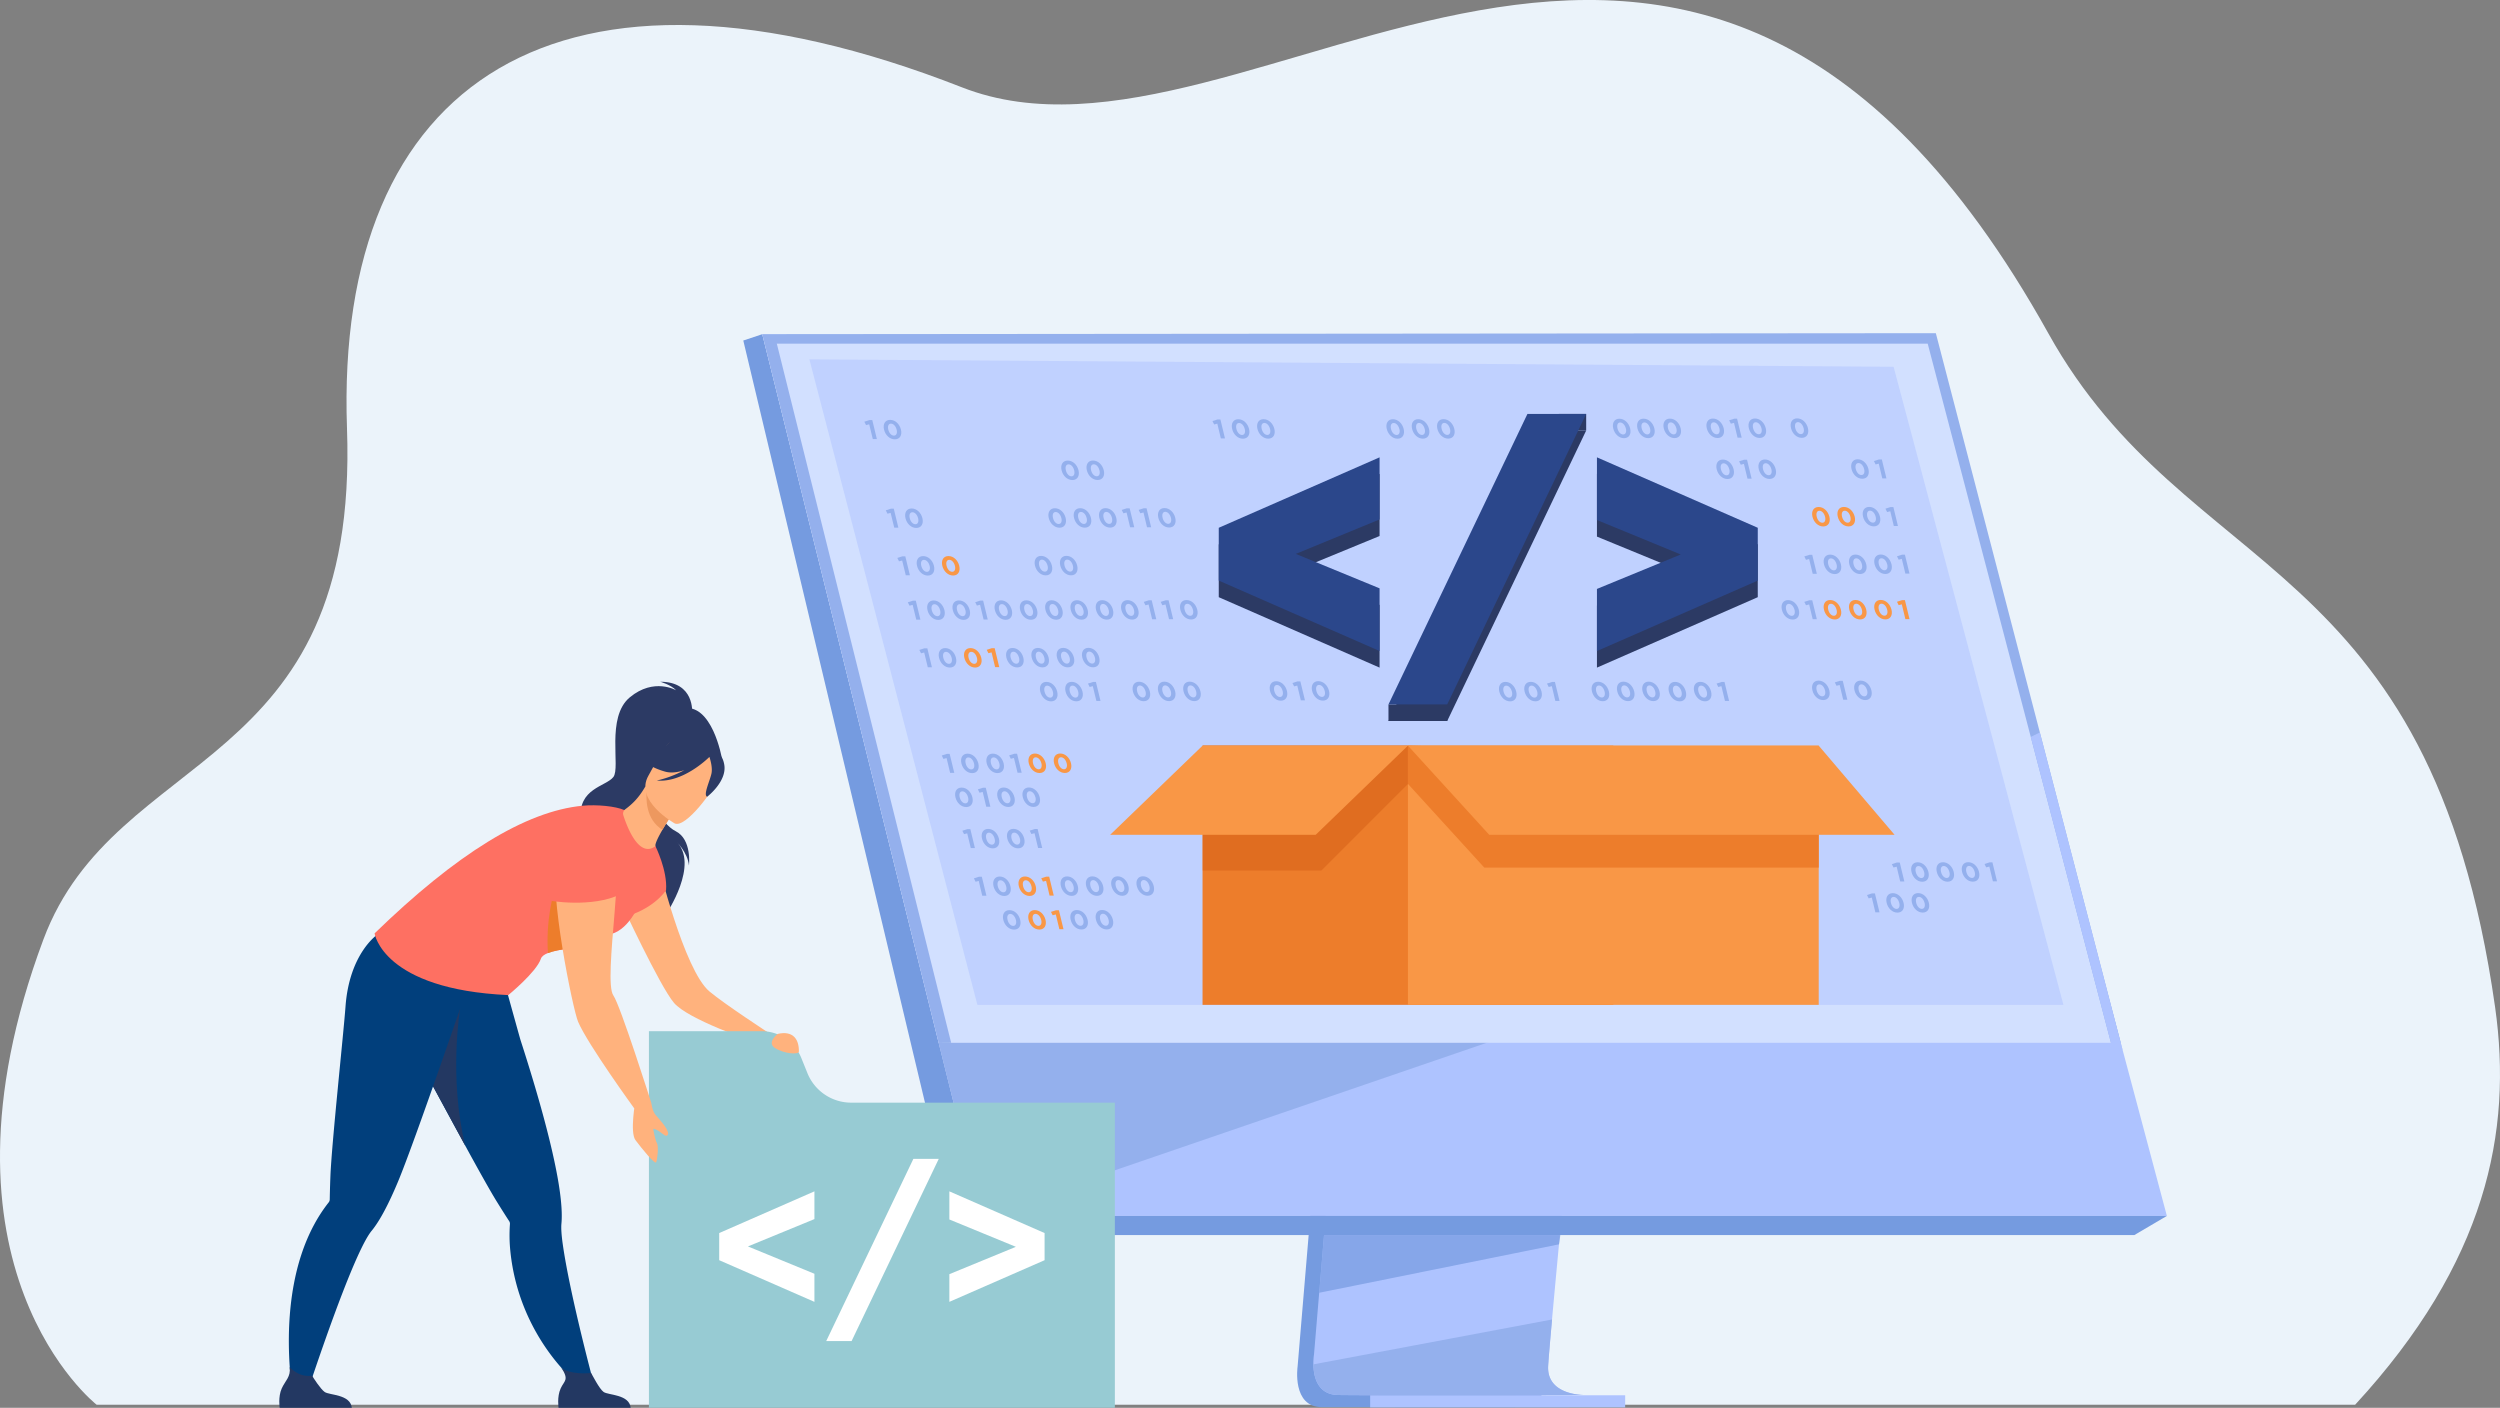 <svg id="_лой_1" data-name="‘лой_1" xmlns="http://www.w3.org/2000/svg" viewBox="0 0 2383.46 1342.16"><rect x="0" y="0" width="2383.46" height="1342.16" fill="#808080" stroke="none"/><defs><style>.cls-1{fill:#ebf3fa;}.cls-2,.cls-4{fill:#759be0;}.cls-3,.cls-7{fill:#aec3ff;}.cls-4{opacity:0.7;}.cls-5{fill:#94b0ed;}.cls-6{fill:#d2e0ff;}.cls-7{opacity:0.5;}.cls-8{fill:#ed7d2b;}.cls-9{fill:#f99746;}.cls-10{fill:#e06d20;}.cls-11{fill:#2c3a64;}.cls-12{fill:#ffb27d;}.cls-13{fill:#97cbd3;}.cls-14{fill:#fff;}.cls-15{fill:#013f7c;}.cls-16{fill:#233862;}.cls-17{fill:#fe7062;}.cls-18{fill:#ed985f;}.cls-19{fill:#2b478b;}</style></defs><path class="cls-1" d="M499,1800.06s-167.53-130.83-50.72-443.57c68.87-184.37,301.18-156.06,289.43-487.21S940.09,393.79,1324,544.09c277,108.46,692.4-382.31,1035.8,234.64C2492.19,1016.68,2724,985.85,2785.67,1421c16.87,118.94-8.43,243.47-133.41,379.06Z" transform="translate(-406.89 -460.83)"/><path class="cls-2" d="M1697.63,1126.28,1644,1763.67s-5.61,38.64,23.13,38.71c47.25.11,235.2,0,235.2,0s-35.57-8-35.14-26.14c.51-21.33,62.66-656,62.66-656Z" transform="translate(-406.89 -460.83)"/><path class="cls-3" d="M1917.6,1790.81c-9.3,0-188.81.59-234.83,0-20-.25-23.57-17.83-23.73-29.21a56.66,56.66,0,0,1,.6-9.48l1.4-16.57,3.55-42.23,3.14-37.3,4-47.94,3.4-40.46,38.09-452.91,232.24-6s-26.18,265.61-44.69,458.94c-2.07,21.54-4,42.2-5.85,61.48q-.89,9.23-1.71,18c-1.72,18.29-3.29,35.09-4.65,49.92-.72,7.82-1.39,15.08-2,21.74-2.36,26.07-3.74,42.72-3.76,45.89a27.16,27.16,0,0,0,.45,5.16C1887.1,1790.15,1914.11,1790.81,1917.6,1790.81Z" transform="translate(-406.89 -460.83)"/><polygon class="cls-3" points="726.74 318.61 857.32 843.1 875.2 914.94 936.01 1159.23 2065.87 1159.23 1841.71 318.61 726.74 318.61"/><polygon class="cls-2" points="726.74 318.61 708.64 324.64 911.95 1177.48 936.01 1159.23 726.74 318.61"/><polygon class="cls-2" points="911.95 1177.48 2034.86 1177.48 2065.87 1159.23 936.01 1159.23 911.95 1177.48"/><rect class="cls-3" x="1713.17" y="1791.07" width="243.13" height="11.55" transform="translate(3262.58 3132.86) rotate(180)"/><polygon class="cls-4" points="1487.61 1177.47 1486.35 1186.31 1257.7 1232.5 1260.84 1195.19 1262.34 1177.47 1487.61 1177.47"/><path class="cls-5" d="M1917.6,1790.81c-9.3,0-188.81.59-234.83,0-20-.25-23.57-17.83-23.73-29.21l227.56-42.81c-2.36,26.07-3.74,42.72-3.76,45.89a27.16,27.16,0,0,0,.45,5.16C1887.1,1790.15,1914.11,1790.81,1917.6,1790.81Z" transform="translate(-406.89 -460.83)"/><polygon class="cls-5" points="1432.34 989.06 936.01 1159.23 875.2 914.94 1432.34 989.06"/><polygon class="cls-6" points="726.74 318.61 1841.71 318.61 2021.25 994.2 894.99 994.2 726.74 318.61"/><polygon class="cls-7" points="771.68 342.61 931.84 958.04 1967.25 958.04 1805.32 349.69 771.68 342.61"/><rect class="cls-8" x="1146.48" y="710.9" width="391.64" height="247.11"/><rect class="cls-9" x="1342.31" y="710.91" width="391.63" height="247.1"/><polygon class="cls-10" points="1342.3 747.41 1259.75 829.96 1146.71 829.96 1146.71 710.9 1342.3 710.9 1342.3 747.41"/><polygon class="cls-9" points="1146.48 710.9 1058.43 795.87 1254.38 795.87 1342.3 710.9 1146.48 710.9"/><polygon class="cls-8" points="1733.94 719.66 1342.3 710.91 1342.3 742.22 1342.3 742.22 1342.3 747.33 1415.12 827.17 1733.94 827.17 1733.94 747.7 1731.92 745.33 1733.94 745.33 1733.94 719.66"/><polygon class="cls-9" points="1342.3 710.9 1419.79 795.87 1806.25 795.87 1733.94 710.9 1342.3 710.9"/><path class="cls-11" d="M1066.75,1140.46s2.72-29.67-30.44-29.67c0,0,10,2.72,15.24,8.17,0,0-21.14-12.41-44.16,6.66s-8.71,66.93-15.71,76-34.25,10.9-30.92,40.28,86.49,66.16,81.15,90.46c0,0,32.6-47.91,9.29-69.77,0,0,11.36,10.7,12.52,23.42,0,0,3.08-24.83-12.72-32.78-14-7-25.44-32.73-24.23-37.32S1066.75,1140.46,1066.75,1140.46Z" transform="translate(-406.89 -460.83)"/><path class="cls-12" d="M1034.1,1283s24.77,102.47,49.09,123c14.62,12.31,58.07,40.57,58.07,40.57l-18.07,6.56s-60.28-20.35-73.77-36.22S999,1321.45,999,1321.45Z" transform="translate(-406.89 -460.83)"/><path class="cls-13" d="M1176.68,1483.94l-5.82-14.42a40.88,40.88,0,0,0-37.91-25.58H1025.56v359h444.22V1512.08H1218.41A45,45,0,0,1,1176.68,1483.94Z" transform="translate(-406.89 -460.83)"/><path class="cls-14" d="M1092.57,1662.28V1636.4l90.78-39.76v26.44l-63.4,26.07,63.4,26.07V1702Z" transform="translate(-406.89 -460.83)"/><path class="cls-14" d="M1277.68,1565.69h24.2l-83.09,173.68H1194.6Z" transform="translate(-406.89 -460.83)"/><path class="cls-14" d="M1402.78,1636.4v25.88L1312,1702V1675.6l63.4-26.07-63.4-26.07v-26.82Z" transform="translate(-406.89 -460.83)"/><path class="cls-15" d="M801.29,1463l.68,1.21c5.43,9.42,17.86,32.5,31.56,57.77,6.47,12,13.26,24.46,19.69,36.2,11.09,20.26,21.18,38.31,27.06,47.84,6,9.7,10.39,16.51,12.18,19.24h0a4.5,4.5,0,0,1,.58,2.81,147.44,147.44,0,0,0,.39,25.41c8.26,82.19,63.69,126.24,63.69,126.24l16.47,2.43s-23.32-86.39-30.19-135.24c-1.15-8.27-1.66-15-1.26-19.36,1.22-12.73-1-31.41-5.31-52.86-7.61-38.11-21.57-84.9-33.7-122.35-.77-2.39-23.95-86.22-23.95-86.22-19.44,17-90.39,24-90.39,24S776.77,1419.37,801.29,1463Z" transform="translate(-406.89 -460.83)"/><path class="cls-16" d="M1008.19,1803H939.41s-1.64-10.48,2-18.43c3.44-7.63,8.35-7.88.62-19.84,4.37,4.5,18.42,6.36,28.37,5,1.21,2,7.85,15.22,11.92,18.14C986.76,1791.12,1006.81,1790,1008.19,1803Z" transform="translate(-406.89 -460.83)"/><path class="cls-16" d="M801.29,1463l.68,1.21c5.43,9.42,34.74,63.56,48.44,88.82-15.87-65.29-4.84-130.58-4.84-130.58Z" transform="translate(-406.89 -460.83)"/><path class="cls-11" d="M1057.37,1136.29c.44-1.81-39.29,18-41.3,20.19-18.63,20.67-13.32,47.64-2.66,47.9,6.84.17,5.51,11.54,5.51,11.54l76.18-32.23S1085.93,1130.21,1057.37,1136.29Z" transform="translate(-406.89 -460.83)"/><path class="cls-17" d="M1031.77,1267.56s11.59,23.15,10.14,42c0,0-14,22.06-50.23,27.65C991.68,1337.16,1022.85,1267.54,1031.77,1267.56Z" transform="translate(-406.89 -460.83)"/><path class="cls-15" d="M854.91,1395.25l.23-12.87c-25.63,3.24-88.37-30.62-88.37-30.62s-26.81,17.83-30.48,68.76c-1.79,24.86-13.12,130-14.38,161.37-.45,11.38-.6,19.5-.66,22.74v0a4.49,4.49,0,0,1-1.09,2.65,145.81,145.81,0,0,0-13.89,21.29c-39.11,72.76-18.66,171.63-18.66,171.63l9.09-2.31s33.06-102.49,54.67-146.83c3.67-7.52,7-13.36,9.79-16.75,8.13-9.87,16.7-26.63,25.14-46.8C802.28,1549.4,854.91,1395.25,854.91,1395.25Z" transform="translate(-406.89 -460.83)"/><path class="cls-16" d="M742.32,1803H673.54s-1.65-10.48,1.94-18.43c3.45-7.63,8.84-11.1,7.55-20.34,4.37,4.5,11.49,9.54,21.43,8.21,1.22,2,7.87,12.54,11.94,15.46C720.89,1791.12,740.93,1790,742.32,1803Z" transform="translate(-406.89 -460.83)"/><path class="cls-17" d="M987,1351.93c-9.24,1.57,1.51,8.92-11.2,10.3-18.09,2-36.76,3.32-46.54,7.22-3.57,1.43-5.95,3.18-6.7,5.43-4.24,12.75-31.09,34.66-31.09,34.66C771.75,1404.08,764,1350.71,764,1350.71c77.73-75.49,143.85-116.63,198.5-121.73,13.3-1.24,31.23.43,39.64,4.17,19.11,8.51,29.59,34.41,29.59,34.41S1022.14,1345.94,987,1351.93Z" transform="translate(-406.89 -460.83)"/><path class="cls-8" d="M975.84,1362.23c-18.09,2-36.76,3.32-46.54,7.22-4-59.72,24.19-104.65,24.19-104.65S971.88,1339.62,975.84,1362.23Z" transform="translate(-406.89 -460.83)"/><path class="cls-12" d="M991.44,1254.69s-45.48-2.49-53.56,26.07S953,1423.28,958.05,1435c9.12,21.42,53.51,82.54,53.51,82.54l16.33-5s-29.6-93.38-36.21-102.62C981.31,1395.49,1005.05,1267.11,991.44,1254.69Z" transform="translate(-406.89 -460.83)"/><path class="cls-12" d="M1027.89,1512.61s.84,7.24,3.9,11,12,12.79,12.11,18.08c0,0-.45,2.35-2.35,1.92s-8.54-7-11.94-6.52c0,0,1.81,10.61,3.61,13.6s.37,15.66-.71,18.24-14.35-13.85-19.8-21.18-.09-37.1-.09-37.1Z" transform="translate(-406.89 -460.83)"/><path class="cls-17" d="M928.91,1318.94c.12.67,43,7.89,69.88-5.73,0,0,22.43-70.25-9.62-66.89s-51,13.45-51.83,28.8S928.91,1318.94,928.91,1318.94Z" transform="translate(-406.89 -460.83)"/><path class="cls-12" d="M1001.16,1238.08c3.41,10.71,14.81,41.22,30.61,29.48-.54-2.28,2.78-8.9,6.69-15.63,5-8.59,11-17.38,11-17.38L1023.68,1212l-1.54-1.34c-6.73,11.75-13.35,17.41-19.15,21.73A5.14,5.14,0,0,0,1001.16,1238.08Z" transform="translate(-406.89 -460.83)"/><path class="cls-18" d="M1049.42,1234.56s-6,8.77-11,17.37c-16-9.86-16-29.67-14.78-39.93Z" transform="translate(-406.89 -460.83)"/><path class="cls-12" d="M1050.13,1245.86s-38.85-21.61-25-45.6,18.13-42.92,43.52-30.14,24.88,24.7,22.21,33.83S1060.59,1250.87,1050.13,1245.86Z" transform="translate(-406.89 -460.83)"/><path class="cls-11" d="M1097.42,1190c-1.78-10.65-7.19-11.67-11-11-14.35-23.72-37.79-14.46-37.79-14.46a52.88,52.88,0,0,1-30.61,18.39s4.5,8.38,23.08,13.58c5.67,1.58,12.11.62,18.32-1.47a103.6,103.6,0,0,1-26.36,9.94c24.47,2.24,47.76-20.14,50.18-22.53,1.13,3.47,3.11,10.73,1.92,16-1.61,7.22-8,20.28-4.1,22C1081.1,1220.45,1100.09,1205.93,1097.42,1190Z" transform="translate(-406.89 -460.83)"/><path class="cls-12" d="M1148.37,1446.53s-10.84,8.13-2.67,13.45,22.76,6.75,22.82,3.26C1168.72,1451.54,1162.88,1443.21,1148.37,1446.53Z" transform="translate(-406.89 -460.83)"/><path class="cls-9" d="M1305.28,1000.26c-1.27-5.21,1-9.29,5.84-9.3s9,4,10.28,9.27-1,9.29-5.84,9.3S1306.55,1005.52,1305.28,1000.26Zm12,0c-.79-3.26-3-5.72-5.38-5.71s-3.37,2.39-2.56,5.72,3,5.72,5.38,5.71S1318.11,1003.55,1317.31,1000.24Z" transform="translate(-406.89 -460.83)"/><path class="cls-5" d="M1235.56,865.34l-3,.77-1.62-3.23,4.84-1.55h2.73l4.37,18.08H1239Z" transform="translate(-406.89 -460.83)"/><path class="cls-5" d="M1249.71,870.42c-1.26-5.21,1-9.29,5.84-9.3s9,4,10.29,9.27-1,9.29-5.84,9.3S1251,875.68,1249.71,870.42Zm12,0c-.79-3.26-3-5.72-5.38-5.71s-3.36,2.39-2.55,5.72,3,5.72,5.38,5.71S1262.54,873.71,1261.74,870.4Z" transform="translate(-406.89 -460.83)"/><path class="cls-5" d="M1567.45,864.73l-3,.78-1.61-3.23,4.84-1.55h2.72l4.38,18.09h-3.94Z" transform="translate(-406.89 -460.83)"/><path class="cls-5" d="M1581.6,869.81c-1.26-5.2,1-9.29,5.84-9.29s9,4,10.28,9.27-1,9.29-5.84,9.3S1582.87,875.07,1581.6,869.81Zm12,0c-.79-3.25-3-5.71-5.38-5.71s-3.36,2.39-2.56,5.73,3,5.71,5.38,5.71S1594.43,873.1,1593.63,869.79Z" transform="translate(-406.89 -460.83)"/><path class="cls-5" d="M1605.71,869.77c-1.26-5.2,1-9.29,5.84-9.29s9,4,10.29,9.27-1,9.29-5.84,9.29S1607,875,1605.71,869.77Zm12,0c-.79-3.25-3-5.71-5.38-5.71s-3.36,2.39-2.55,5.73,3,5.71,5.38,5.71S1618.54,873.06,1617.74,869.75Z" transform="translate(-406.89 -460.83)"/><path class="cls-5" d="M1729,869.81c-1.26-5.2,1-9.29,5.85-9.29s9,4,10.28,9.27-1,9.29-5.84,9.3S1730.32,875.07,1729,869.81Zm12,0c-.79-3.25-3-5.71-5.38-5.71s-3.37,2.39-2.56,5.73,3,5.71,5.38,5.71S1741.88,873.1,1741.08,869.79Z" transform="translate(-406.89 -460.83)"/><path class="cls-5" d="M1753.16,869.77c-1.26-5.2,1-9.29,5.84-9.29s9,4,10.29,9.27-1,9.29-5.85,9.29S1754.43,875,1753.16,869.77Zm12,0c-.79-3.25-3-5.71-5.38-5.71s-3.36,2.39-2.55,5.73,3,5.71,5.37,5.71S1766,873.06,1765.19,869.75Z" transform="translate(-406.89 -460.83)"/><path class="cls-5" d="M1777.27,869.73c-1.26-5.2,1-9.29,5.85-9.29s9,4,10.28,9.27-1,9.29-5.84,9.29S1778.55,875,1777.27,869.73Zm12,0c-.79-3.25-3-5.71-5.38-5.71s-3.37,2.39-2.56,5.73,3,5.71,5.38,5.71S1790.11,873,1789.31,869.71Z" transform="translate(-406.89 -460.83)"/><path class="cls-5" d="M1944.93,869.32c-1.26-5.2,1-9.29,5.84-9.29s9,4,10.28,9.27-1,9.29-5.84,9.29S1946.2,874.58,1944.93,869.32Zm12,0c-.79-3.25-3-5.71-5.38-5.71s-3.37,2.39-2.56,5.73,3,5.71,5.38,5.71S1957.76,872.61,1957,869.3Z" transform="translate(-406.89 -460.83)"/><path class="cls-5" d="M1968,869.28c-1.26-5.2,1-9.29,5.85-9.29s9,4,10.28,9.27-1,9.29-5.84,9.3S1969.28,874.54,1968,869.28Zm12,0c-.79-3.25-3-5.71-5.38-5.71s-3.37,2.39-2.56,5.73,3,5.71,5.38,5.71S1980.84,872.57,1980,869.26Z" transform="translate(-406.89 -460.83)"/><path class="cls-5" d="M1993.11,869.24c-1.27-5.2,1-9.29,5.84-9.3s9,4,10.28,9.28-1,9.28-5.84,9.29S1994.38,874.5,1993.11,869.24Zm12,0c-.79-3.26-3-5.72-5.38-5.71s-3.37,2.39-2.56,5.73,3,5.71,5.38,5.71S2005.94,872.53,2005.14,869.22Z" transform="translate(-406.89 -460.83)"/><path class="cls-5" d="M2034.1,869.17c-1.26-5.2,1-9.29,5.84-9.29s9,4,10.29,9.27-1,9.29-5.84,9.29S2035.37,874.43,2034.1,869.17Zm12,0c-.79-3.25-3-5.71-5.38-5.71s-3.36,2.39-2.55,5.73,3,5.71,5.38,5.71S2046.93,872.46,2046.13,869.15Z" transform="translate(-406.89 -460.83)"/><path class="cls-5" d="M2060.07,864l-3,.78-1.61-3.23,4.84-1.55H2063l4.38,18.08h-3.94Z" transform="translate(-406.89 -460.83)"/><path class="cls-5" d="M2074.22,869.11c-1.26-5.21,1-9.29,5.84-9.3s9,4,10.28,9.27-1,9.29-5.84,9.3S2075.49,874.36,2074.22,869.11Zm12,0c-.79-3.26-3-5.72-5.38-5.72s-3.37,2.39-2.56,5.73,3,5.72,5.38,5.71S2087.05,872.39,2086.25,869.09Z" transform="translate(-406.89 -460.83)"/><path class="cls-5" d="M2114.4,869c-1.26-5.21,1-9.29,5.84-9.3s9,4,10.29,9.27-1,9.29-5.84,9.3S2115.67,874.25,2114.4,869Zm12,0c-.79-3.26-3-5.72-5.38-5.72s-3.36,2.4-2.55,5.73,3,5.72,5.38,5.71S2127.23,872.29,2126.43,869Z" transform="translate(-406.89 -460.83)"/><path class="cls-5" d="M1419,909.23c-1.26-5.21,1-9.29,5.84-9.3s9,4,10.29,9.27-1,9.29-5.84,9.3S1420.23,914.49,1419,909.23Zm12,0c-.79-3.26-3-5.72-5.38-5.71s-3.36,2.39-2.55,5.72,3,5.72,5.37,5.72S1431.79,912.52,1431,909.21Z" transform="translate(-406.89 -460.83)"/><path class="cls-5" d="M1443.07,909.19c-1.26-5.21,1-9.29,5.85-9.3s9,4,10.28,9.27-1,9.29-5.84,9.3S1444.35,914.45,1443.07,909.19Zm12,0c-.79-3.26-3-5.72-5.38-5.71s-3.37,2.39-2.56,5.72,3,5.72,5.38,5.72S1455.91,912.48,1455.11,909.17Z" transform="translate(-406.89 -460.83)"/><path class="cls-5" d="M2043.56,908.26c-1.26-5.21,1-9.29,5.85-9.3s9,4,10.28,9.27-1,9.29-5.84,9.3S2044.84,913.51,2043.56,908.26Zm12,0c-.79-3.26-3-5.72-5.38-5.72s-3.37,2.39-2.56,5.73,3,5.72,5.38,5.71S2056.4,911.54,2055.6,908.24Z" transform="translate(-406.89 -460.83)"/><path class="cls-5" d="M2069.53,903.11l-3,.77-1.61-3.23,4.84-1.55h2.72l4.38,18.08h-3.94Z" transform="translate(-406.89 -460.83)"/><path class="cls-5" d="M2083.68,908.19c-1.26-5.21,1-9.29,5.84-9.3s9,4,10.29,9.27-1,9.29-5.85,9.3S2085,913.45,2083.68,908.19Zm12,0c-.79-3.26-3-5.72-5.38-5.72s-3.36,2.4-2.55,5.73,3,5.72,5.37,5.71S2096.51,911.48,2095.71,908.17Z" transform="translate(-406.89 -460.83)"/><path class="cls-5" d="M2172.1,908c-1.27-5.21,1-9.29,5.84-9.3s9,4,10.28,9.27-1,9.29-5.84,9.3S2173.37,913.26,2172.1,908Zm12,0c-.79-3.26-3-5.72-5.38-5.71s-3.37,2.39-2.56,5.72,3,5.72,5.38,5.71S2184.93,911.29,2184.13,908Z" transform="translate(-406.89 -460.83)"/><path class="cls-5" d="M2198.06,902.85l-3,.77-1.61-3.23,4.84-1.54H2201l4.38,18.08h-3.94Z" transform="translate(-406.89 -460.83)"/><path class="cls-5" d="M1398.67,1120.23c-1.26-5.2,1-9.29,5.84-9.3s9,4,10.29,9.28-1,9.29-5.84,9.29S1399.94,1125.49,1398.67,1120.23Zm12,0c-.79-3.25-3-5.71-5.38-5.71s-3.36,2.39-2.55,5.73,3,5.71,5.38,5.71S1411.5,1123.52,1410.7,1120.21Z" transform="translate(-406.89 -460.83)"/><path class="cls-5" d="M1422.79,1120.19c-1.26-5.2,1-9.29,5.84-9.3s9,4,10.28,9.28-1,9.29-5.84,9.29S1424.06,1125.45,1422.79,1120.19Zm12,0c-.79-3.26-3-5.71-5.38-5.71s-3.36,2.39-2.56,5.73,3,5.71,5.38,5.71S1435.62,1123.48,1434.82,1120.17Z" transform="translate(-406.89 -460.83)"/><path class="cls-5" d="M1448.75,1115l-3,.78-1.61-3.23L1449,1111h2.72l4.38,18.08h-3.94Z" transform="translate(-406.89 -460.83)"/><path class="cls-5" d="M1487,1120.08c-1.26-5.2,1-9.29,5.84-9.29s9,4,10.29,9.27-1,9.29-5.85,9.3S1488.29,1125.34,1487,1120.08Zm12,0c-.79-3.25-3-5.71-5.38-5.71s-3.36,2.39-2.56,5.73,3,5.71,5.38,5.71S1499.85,1123.37,1499.05,1120.06Z" transform="translate(-406.89 -460.83)"/><path class="cls-5" d="M1511.13,1120c-1.26-5.2,1-9.29,5.84-9.29s9,4,10.29,9.27-1,9.29-5.84,9.29S1512.4,1125.3,1511.13,1120Zm12,0c-.78-3.25-3-5.71-5.37-5.71s-3.37,2.39-2.56,5.73,3,5.71,5.38,5.71S1524,1123.33,1523.16,1120Z" transform="translate(-406.89 -460.83)"/><path class="cls-5" d="M1535.25,1120c-1.26-5.2,1-9.29,5.84-9.29s9,4,10.29,9.27-1,9.29-5.85,9.29S1536.52,1125.26,1535.25,1120Zm12,0c-.79-3.25-3-5.71-5.38-5.71s-3.36,2.39-2.56,5.73,3,5.71,5.38,5.71S1548.08,1123.29,1547.28,1120Z" transform="translate(-406.89 -460.83)"/><path class="cls-5" d="M1836.31,1120.23c-1.27-5.2,1-9.29,5.84-9.3s9,4,10.28,9.28-1,9.29-5.84,9.29S1837.58,1125.49,1836.31,1120.23Zm12,0c-.79-3.25-3-5.71-5.38-5.71s-3.37,2.39-2.56,5.73,3,5.71,5.38,5.71S1849.14,1123.52,1848.34,1120.21Z" transform="translate(-406.89 -460.83)"/><path class="cls-5" d="M1860.42,1120.19c-1.26-5.2,1-9.29,5.84-9.3s9,4,10.29,9.28-1,9.29-5.84,9.29S1861.69,1125.45,1860.42,1120.19Zm12,0c-.79-3.26-3-5.71-5.38-5.71s-3.36,2.39-2.55,5.73,3,5.71,5.38,5.71S1873.25,1123.48,1872.45,1120.17Z" transform="translate(-406.89 -460.83)"/><path class="cls-5" d="M1886.39,1115l-3,.78-1.61-3.23,4.83-1.55h2.73l4.38,18.08h-4Z" transform="translate(-406.89 -460.83)"/><path class="cls-5" d="M1998,1120.23c-1.26-5.2,1-9.29,5.84-9.3s9,4,10.29,9.28-1,9.29-5.84,9.29S1999.25,1125.49,1998,1120.23Zm12,0c-.79-3.25-3-5.71-5.38-5.71s-3.36,2.39-2.55,5.73,3,5.71,5.38,5.71S2010.81,1123.52,2010,1120.21Z" transform="translate(-406.89 -460.83)"/><path class="cls-5" d="M2022.1,1120.19c-1.27-5.2,1-9.29,5.84-9.3s9,4,10.28,9.28-1,9.29-5.84,9.29S2023.37,1125.45,2022.1,1120.19Zm12,0c-.79-3.26-3-5.71-5.38-5.71s-3.37,2.39-2.56,5.73,3,5.71,5.38,5.71S2034.93,1123.48,2034.13,1120.17Z" transform="translate(-406.89 -460.83)"/><path class="cls-5" d="M2048.06,1115l-3,.78-1.61-3.23,4.84-1.55H2051l4.38,18.08h-3.94Z" transform="translate(-406.89 -460.83)"/><path class="cls-5" d="M1924.65,1120.08c-1.26-5.2,1-9.29,5.84-9.29s9,4,10.29,9.27-1,9.29-5.84,9.3S1925.92,1125.34,1924.65,1120.08Zm12,0c-.79-3.25-3-5.71-5.38-5.71s-3.36,2.39-2.55,5.73,3,5.71,5.37,5.71S1937.48,1123.37,1936.68,1120.06Z" transform="translate(-406.89 -460.83)"/><path class="cls-5" d="M1948.77,1120c-1.27-5.2,1-9.29,5.84-9.29s9,4,10.28,9.27-1,9.29-5.84,9.29S1950,1125.3,1948.77,1120Zm12,0c-.79-3.25-3-5.71-5.38-5.71s-3.37,2.39-2.56,5.73,3,5.71,5.38,5.71S1961.6,1123.33,1960.8,1120Z" transform="translate(-406.89 -460.83)"/><path class="cls-5" d="M1972.88,1120c-1.26-5.2,1-9.29,5.84-9.29s9,4,10.29,9.27-1,9.29-5.84,9.29S1974.15,1125.26,1972.88,1120Zm12,0c-.79-3.25-3-5.71-5.38-5.71s-3.36,2.39-2.55,5.73,3,5.71,5.38,5.71S1985.71,1123.29,1984.91,1120Z" transform="translate(-406.89 -460.83)"/><path class="cls-5" d="M1617.72,1119.6c-1.26-5.21,1-9.29,5.84-9.3s9,4,10.29,9.27-1,9.29-5.84,9.3S1619,1124.85,1617.72,1119.6Zm12,0c-.79-3.26-3-5.72-5.38-5.72s-3.36,2.4-2.55,5.73,3,5.72,5.38,5.71S1630.55,1122.88,1629.75,1119.58Z" transform="translate(-406.89 -460.83)"/><path class="cls-5" d="M1643.69,1114.45l-3,.77-1.61-3.23,4.84-1.55h2.72l4.38,18.08h-3.94Z" transform="translate(-406.89 -460.83)"/><path class="cls-5" d="M1657.84,1119.53c-1.26-5.21,1-9.29,5.84-9.3s9,4,10.28,9.27-1,9.29-5.84,9.3S1659.11,1124.79,1657.84,1119.53Zm12,0c-.79-3.26-3-5.72-5.38-5.71s-3.36,2.39-2.56,5.72,3,5.72,5.38,5.72S1670.67,1122.82,1669.87,1119.51Z" transform="translate(-406.89 -460.83)"/><path class="cls-5" d="M2134.81,1119c-1.26-5.21,1-9.29,5.84-9.3s9,4,10.29,9.27-1,9.29-5.84,9.3S2136.08,1124.29,2134.81,1119Zm12,0c-.79-3.26-3-5.72-5.38-5.71s-3.36,2.39-2.55,5.72,3,5.72,5.38,5.71S2147.64,1122.32,2146.84,1119Z" transform="translate(-406.89 -460.83)"/><path class="cls-5" d="M2160.78,1113.88l-3,.77-1.61-3.23,4.84-1.54h2.72l4.38,18.08h-3.94Z" transform="translate(-406.89 -460.83)"/><path class="cls-5" d="M2174.93,1119c-1.26-5.21,1-9.29,5.84-9.3s9,4,10.28,9.27-1,9.29-5.84,9.3S2176.2,1124.22,2174.93,1119Zm12,0c-.79-3.26-3-5.72-5.38-5.71s-3.37,2.39-2.56,5.72,3,5.72,5.38,5.72S2187.76,1122.25,2187,1118.94Z" transform="translate(-406.89 -460.83)"/><path class="cls-5" d="M1256,949.82l-3,.77-1.61-3.23,4.84-1.55H1259l4.38,18.08h-3.94Z" transform="translate(-406.89 -460.83)"/><path class="cls-5" d="M1270.17,954.9c-1.26-5.21,1-9.29,5.84-9.3s9,4,10.29,9.27-1,9.29-5.85,9.3S1271.44,960.16,1270.17,954.9Zm12,0c-.79-3.26-3-5.72-5.38-5.71s-3.36,2.39-2.56,5.72,3,5.72,5.38,5.72S1283,958.19,1282.2,954.88Z" transform="translate(-406.89 -460.83)"/><path class="cls-5" d="M1406.74,954.67c-1.26-5.21,1-9.29,5.85-9.3s9,4,10.28,9.27-1,9.29-5.84,9.3S1408,959.93,1406.74,954.67Zm12,0c-.79-3.26-3-5.72-5.38-5.71s-3.37,2.39-2.56,5.72,3,5.72,5.38,5.72S1419.58,958,1418.78,954.65Z" transform="translate(-406.89 -460.83)"/><path class="cls-5" d="M1430.86,954.63c-1.26-5.21,1-9.29,5.84-9.3s9,4,10.29,9.27-1,9.29-5.85,9.3S1432.13,959.89,1430.86,954.63Zm12,0c-.79-3.26-3-5.72-5.38-5.71s-3.36,2.39-2.55,5.72,3,5.72,5.37,5.72S1443.69,957.92,1442.89,954.61Z" transform="translate(-406.89 -460.83)"/><path class="cls-5" d="M1455,954.59c-1.26-5.21,1-9.29,5.85-9.3s9,4,10.28,9.27-1,9.29-5.84,9.3S1456.25,959.85,1455,954.59Zm12,0c-.79-3.26-3-5.72-5.38-5.71s-3.37,2.39-2.56,5.72,3,5.72,5.38,5.71S1467.81,957.88,1467,954.57Z" transform="translate(-406.89 -460.83)"/><path class="cls-5" d="M1480.94,949.44l-3,.77-1.61-3.23,4.84-1.54h2.72l4.38,18.08h-3.94Z" transform="translate(-406.89 -460.83)"/><path class="cls-5" d="M1497.07,949.41l-3,.78-1.61-3.23,4.84-1.55H1500l4.38,18.09h-3.94Z" transform="translate(-406.89 -460.83)"/><path class="cls-5" d="M1511.22,954.49c-1.26-5.2,1-9.29,5.84-9.29s9,4,10.29,9.27-1,9.29-5.85,9.29S1512.49,959.75,1511.22,954.49Zm12,0c-.79-3.25-3-5.71-5.38-5.71s-3.36,2.39-2.56,5.73,3,5.71,5.38,5.71S1524.05,957.78,1523.25,954.47Z" transform="translate(-406.89 -460.83)"/><path class="cls-9" d="M2134.86,953.48c-1.26-5.21,1-9.29,5.84-9.3s9,4,10.29,9.27-1,9.29-5.85,9.3S2136.13,958.74,2134.86,953.48Zm12,0c-.79-3.26-3-5.72-5.38-5.71s-3.36,2.39-2.56,5.72,3,5.72,5.38,5.72S2147.69,956.77,2146.89,953.46Z" transform="translate(-406.89 -460.83)"/><path class="cls-9" d="M2159,953.44c-1.26-5.21,1-9.29,5.84-9.3s9,4,10.29,9.27-1,9.29-5.84,9.3S2160.25,958.7,2159,953.44Zm12,0c-.78-3.26-3-5.72-5.37-5.71s-3.37,2.39-2.56,5.72,3,5.72,5.38,5.71S2171.8,956.73,2171,953.42Z" transform="translate(-406.89 -460.83)"/><path class="cls-5" d="M2183.09,953.4c-1.26-5.21,1-9.29,5.84-9.3s9,4,10.29,9.27-1,9.29-5.85,9.3S2184.36,958.66,2183.09,953.4Zm12,0c-.79-3.26-3-5.72-5.38-5.72s-3.36,2.4-2.56,5.73,3,5.72,5.38,5.71S2195.92,956.69,2195.12,953.38Z" transform="translate(-406.89 -460.83)"/><path class="cls-5" d="M2209.05,948.25l-3,.77-1.62-3.23,4.84-1.54H2212l4.37,18.08h-3.94Z" transform="translate(-406.89 -460.83)"/><path class="cls-5" d="M1267,995.22l-3,.77-1.61-3.23,4.84-1.55H1270l4.38,18.08h-3.94Z" transform="translate(-406.89 -460.83)"/><path class="cls-5" d="M1281.16,1000.3c-1.26-5.21,1-9.29,5.84-9.3s9,4,10.29,9.27-1,9.29-5.84,9.3S1282.43,1005.56,1281.16,1000.3Zm12,0c-.79-3.26-3-5.72-5.38-5.71s-3.36,2.39-2.55,5.72,3,5.72,5.37,5.71S1294,1003.59,1293.19,1000.28Z" transform="translate(-406.89 -460.83)"/><path class="cls-5" d="M1393.62,1000.11c-1.26-5.21,1-9.29,5.84-9.3s9,4,10.29,9.27-1,9.29-5.84,9.3S1394.89,1005.37,1393.62,1000.11Zm12,0c-.79-3.26-3-5.72-5.38-5.71s-3.36,2.39-2.55,5.72,3,5.72,5.38,5.72S1406.45,1003.4,1405.65,1000.09Z" transform="translate(-406.89 -460.83)"/><path class="cls-5" d="M1417.74,1000.07c-1.26-5.21,1-9.29,5.84-9.3s9,4,10.28,9.27-1,9.29-5.84,9.3S1419,1005.33,1417.74,1000.07Zm12,0c-.79-3.26-3-5.72-5.38-5.71s-3.36,2.39-2.56,5.72,3,5.72,5.38,5.72S1430.57,1003.36,1429.77,1000.05Z" transform="translate(-406.89 -460.83)"/><path class="cls-9" d="M1326.28,1088c-1.26-5.21,1-9.29,5.84-9.3s9,4,10.29,9.27-1,9.29-5.85,9.3S1327.55,1093.21,1326.28,1088Zm12,0c-.79-3.26-3-5.72-5.38-5.72s-3.36,2.39-2.56,5.73,3,5.72,5.38,5.71S1339.11,1091.24,1338.31,1087.94Z" transform="translate(-406.89 -460.83)"/><path class="cls-9" d="M1352.24,1082.81l-3,.77-1.62-3.23,4.84-1.55h2.73l4.37,18.08h-3.94Z" transform="translate(-406.89 -460.83)"/><path class="cls-5" d="M1277,1037.51l-3,.78-1.61-3.23,4.84-1.55H1280l4.38,18.08h-3.94Z" transform="translate(-406.89 -460.83)"/><path class="cls-5" d="M1291.17,1042.6c-1.26-5.21,1-9.29,5.84-9.3s9,4,10.29,9.27-1,9.29-5.84,9.3S1292.44,1047.85,1291.17,1042.6Zm12,0c-.79-3.26-3-5.72-5.38-5.72s-3.36,2.4-2.55,5.73,3,5.72,5.37,5.71S1304,1045.88,1303.2,1042.58Z" transform="translate(-406.89 -460.83)"/><path class="cls-5" d="M1315.28,1042.56c-1.26-5.21,1-9.29,5.85-9.3s9,4,10.28,9.27-1,9.29-5.84,9.3S1316.56,1047.81,1315.28,1042.56Zm12,0c-.79-3.26-3-5.72-5.38-5.72s-3.37,2.39-2.56,5.73,3,5.72,5.38,5.71S1328.12,1045.84,1327.32,1042.54Z" transform="translate(-406.89 -460.83)"/><path class="cls-5" d="M1341.25,1037.41l-3,.77-1.61-3.23,4.84-1.55h2.72l4.38,18.08h-3.94Z" transform="translate(-406.89 -460.83)"/><path class="cls-5" d="M1355.4,1042.49c-1.26-5.21,1-9.29,5.84-9.3s9,4,10.29,9.27-1,9.29-5.84,9.3S1356.67,1047.75,1355.4,1042.49Zm12,0c-.79-3.26-3-5.72-5.38-5.71s-3.36,2.39-2.55,5.72,3,5.72,5.38,5.71S1368.23,1045.78,1367.43,1042.47Z" transform="translate(-406.89 -460.83)"/><path class="cls-5" d="M1379.51,1042.45c-1.26-5.21,1-9.29,5.85-9.3s9,4,10.28,9.27-1,9.29-5.84,9.3S1380.79,1047.71,1379.51,1042.45Zm12,0c-.79-3.26-3-5.72-5.38-5.72s-3.37,2.4-2.56,5.73,3,5.72,5.38,5.71S1392.35,1045.74,1391.55,1042.43Z" transform="translate(-406.89 -460.83)"/><path class="cls-5" d="M1403.63,1042.41c-1.26-5.21,1-9.29,5.84-9.3s9,4,10.29,9.27-1,9.29-5.84,9.3S1404.9,1047.67,1403.63,1042.41Zm12,0c-.79-3.26-3-5.72-5.38-5.72s-3.36,2.4-2.55,5.73,3,5.72,5.38,5.71S1416.46,1045.7,1415.66,1042.39Z" transform="translate(-406.89 -460.83)"/><path class="cls-5" d="M1427.75,1042.37c-1.26-5.21,1-9.29,5.84-9.3s9,4,10.28,9.27-1,9.29-5.84,9.3S1429,1047.62,1427.75,1042.37Zm12,0c-.79-3.26-3-5.72-5.38-5.72s-3.36,2.4-2.56,5.73,3,5.72,5.38,5.71S1440.58,1045.65,1439.78,1042.35Z" transform="translate(-406.89 -460.83)"/><path class="cls-5" d="M1451.86,1042.33c-1.26-5.21,1-9.29,5.84-9.3s9,4,10.29,9.27-1,9.29-5.84,9.3S1453.13,1047.58,1451.86,1042.33Zm12,0c-.79-3.26-3-5.72-5.38-5.72s-3.36,2.39-2.55,5.73,3,5.72,5.38,5.71S1464.69,1045.61,1463.89,1042.31Z" transform="translate(-406.89 -460.83)"/><path class="cls-5" d="M1476,1042.29c-1.26-5.21,1-9.29,5.84-9.3s9,4,10.28,9.27-1,9.29-5.84,9.3S1477.25,1047.54,1476,1042.29Zm12,0c-.79-3.26-3-5.72-5.38-5.72s-3.36,2.39-2.56,5.73,3,5.72,5.38,5.71S1488.81,1045.57,1488,1042.27Z" transform="translate(-406.89 -460.83)"/><path class="cls-5" d="M1501.94,1037.14l-3,.77-1.61-3.23,4.84-1.55h2.72l4.38,18.08h-3.94Z" transform="translate(-406.89 -460.83)"/><path class="cls-5" d="M1518.07,1037.11l-3,.77-1.61-3.23,4.84-1.54H1521l4.38,18.08h-3.94Z" transform="translate(-406.89 -460.83)"/><path class="cls-5" d="M1532.22,1042.19c-1.26-5.21,1-9.29,5.84-9.3s9,4,10.29,9.27-1,9.29-5.84,9.3S1533.49,1047.45,1532.22,1042.19Zm12,0c-.79-3.26-3-5.72-5.38-5.71s-3.36,2.39-2.55,5.72,3,5.72,5.38,5.72S1545.05,1045.48,1544.25,1042.17Z" transform="translate(-406.89 -460.83)"/><path class="cls-5" d="M1288,1082.91l-3,.78-1.62-3.23,4.84-1.55H1291l4.37,18.08h-3.94Z" transform="translate(-406.89 -460.83)"/><path class="cls-5" d="M1302.16,1088c-1.26-5.21,1-9.29,5.84-9.3s9,4,10.29,9.27-1,9.29-5.84,9.3S1303.44,1093.25,1302.16,1088Zm12,0c-.79-3.26-3-5.72-5.37-5.72s-3.37,2.4-2.56,5.73,3,5.72,5.38,5.71S1315,1091.28,1314.19,1088Z" transform="translate(-406.89 -460.83)"/><path class="cls-5" d="M1366.39,1087.89c-1.26-5.21,1-9.29,5.84-9.3s9,4,10.29,9.27-1,9.29-5.84,9.3S1367.67,1093.15,1366.39,1087.89Zm12,0c-.78-3.26-3-5.72-5.37-5.72s-3.37,2.4-2.56,5.73,3,5.72,5.38,5.71S1379.23,1091.18,1378.42,1087.87Z" transform="translate(-406.89 -460.83)"/><path class="cls-5" d="M1390.51,1087.85c-1.26-5.21,1-9.29,5.84-9.3s9,4,10.29,9.27-1,9.29-5.85,9.3S1391.78,1093.1,1390.51,1087.85Zm12,0c-.79-3.26-3-5.72-5.38-5.72s-3.36,2.4-2.56,5.73,3,5.72,5.38,5.71S1403.34,1091.14,1402.54,1087.83Z" transform="translate(-406.89 -460.83)"/><path class="cls-5" d="M1347.6,1188.62c-1.26-5.21,1-9.29,5.84-9.3s9,4,10.29,9.27-1,9.29-5.84,9.3S1348.88,1193.88,1347.6,1188.62Zm12,0c-.78-3.26-3-5.72-5.37-5.71s-3.37,2.39-2.56,5.72,3,5.72,5.38,5.72S1360.44,1191.91,1359.63,1188.6Z" transform="translate(-406.89 -460.83)"/><path class="cls-5" d="M1373.57,1183.47l-3,.77L1369,1181l4.84-1.54h2.72l4.38,18.08H1377Z" transform="translate(-406.89 -460.83)"/><path class="cls-5" d="M1309.34,1183.58l-3,.77-1.61-3.23,4.84-1.55h2.72l4.38,18.08h-3.94Z" transform="translate(-406.89 -460.83)"/><path class="cls-5" d="M1323.49,1188.66c-1.26-5.21,1-9.29,5.84-9.3s9,4,10.29,9.27-1,9.29-5.85,9.3S1324.76,1193.92,1323.49,1188.66Zm12,0c-.79-3.26-3-5.72-5.38-5.71s-3.36,2.39-2.56,5.72,3,5.72,5.38,5.72S1336.32,1192,1335.52,1188.64Z" transform="translate(-406.89 -460.83)"/><path class="cls-9" d="M1387.72,1188.55c-1.26-5.21,1-9.29,5.84-9.3s9,4,10.29,9.27-1,9.29-5.85,9.3S1389,1193.81,1387.72,1188.55Zm12,0c-.79-3.26-3-5.72-5.38-5.71s-3.36,2.39-2.56,5.72,3,5.72,5.38,5.72S1400.55,1191.84,1399.75,1188.53Z" transform="translate(-406.89 -460.83)"/><path class="cls-9" d="M1411.83,1188.51c-1.26-5.21,1-9.29,5.84-9.3s9,4,10.29,9.27-1,9.29-5.84,9.3S1413.11,1193.77,1411.83,1188.51Zm12,0c-.78-3.26-3-5.72-5.37-5.71s-3.37,2.39-2.56,5.72,3,5.72,5.38,5.72S1424.66,1191.8,1423.86,1188.49Z" transform="translate(-406.89 -460.83)"/><path class="cls-5" d="M1317.81,1221c-1.27-5.21,1-9.29,5.84-9.3s9,4,10.28,9.27-1,9.29-5.84,9.3S1319.08,1226.26,1317.81,1221Zm12,0c-.79-3.26-3-5.72-5.38-5.71s-3.37,2.39-2.56,5.72,3,5.72,5.38,5.72S1330.64,1224.29,1329.84,1221Z" transform="translate(-406.89 -460.83)"/><path class="cls-5" d="M1343.77,1215.85l-3,.77-1.61-3.23,4.84-1.54h2.72l4.38,18.08h-3.94Z" transform="translate(-406.89 -460.83)"/><path class="cls-5" d="M1357.92,1220.93c-1.26-5.2,1-9.29,5.84-9.3s9,4,10.29,9.28-1,9.29-5.84,9.29S1359.19,1226.19,1357.92,1220.93Zm12,0c-.79-3.26-3-5.71-5.38-5.71s-3.36,2.39-2.55,5.73,3,5.71,5.38,5.71S1370.75,1224.22,1370,1220.91Z" transform="translate(-406.89 -460.83)"/><path class="cls-5" d="M1382,1220.89c-1.27-5.21,1-9.29,5.84-9.3s9,4,10.28,9.27-1,9.29-5.84,9.3S1383.31,1226.15,1382,1220.89Zm12,0c-.79-3.26-3-5.72-5.38-5.71s-3.37,2.39-2.56,5.72,3,5.72,5.38,5.72S1394.87,1224.18,1394.07,1220.87Z" transform="translate(-406.89 -460.83)"/><path class="cls-5" d="M1414.62,1087.81c-1.26-5.21,1-9.29,5.85-9.3s9,4,10.28,9.27-1,9.29-5.84,9.3S1415.9,1093.06,1414.62,1087.81Zm12,0c-.78-3.26-3-5.72-5.37-5.72s-3.37,2.4-2.56,5.73,3,5.72,5.38,5.71S1427.46,1091.09,1426.65,1087.79Z" transform="translate(-406.89 -460.83)"/><path class="cls-5" d="M1438.74,1087.77c-1.26-5.21,1-9.29,5.84-9.3s9,4,10.29,9.27-1,9.29-5.85,9.3S1440,1093,1438.74,1087.77Zm12,0c-.79-3.26-3-5.72-5.38-5.72s-3.36,2.39-2.55,5.73,3,5.72,5.37,5.71S1451.57,1091.05,1450.77,1087.75Z" transform="translate(-406.89 -460.83)"/><path class="cls-9" d="M1378.23,1305.75c-1.26-5.21,1-9.29,5.84-9.3s9,4,10.29,9.27-1,9.29-5.84,9.3S1379.5,1311,1378.23,1305.75Zm12,0c-.79-3.26-3-5.72-5.38-5.71s-3.36,2.39-2.55,5.72,3,5.72,5.37,5.72S1391.06,1309,1390.26,1305.73Z" transform="translate(-406.89 -460.83)"/><path class="cls-9" d="M1404.2,1300.6l-3,.77-1.61-3.23,4.83-1.54h2.73l4.38,18.08h-4Z" transform="translate(-406.89 -460.83)"/><path class="cls-5" d="M1329,1255.31l-3,.77-1.62-3.23,4.84-1.55H1332l4.37,18.08h-3.94Z" transform="translate(-406.89 -460.83)"/><path class="cls-5" d="M1343.12,1260.39c-1.26-5.21,1-9.29,5.84-9.3s9,4,10.29,9.27-1,9.29-5.84,9.3S1344.39,1265.65,1343.12,1260.39Zm12,0c-.79-3.26-3-5.72-5.38-5.71s-3.36,2.39-2.55,5.72,3,5.72,5.38,5.72S1356,1263.68,1355.15,1260.37Z" transform="translate(-406.89 -460.83)"/><path class="cls-5" d="M1367.24,1260.35c-1.26-5.21,1-9.29,5.84-9.3s9,4,10.29,9.27-1,9.29-5.85,9.3S1368.51,1265.61,1367.24,1260.35Zm12,0c-.79-3.26-3-5.72-5.38-5.71s-3.36,2.39-2.56,5.72,3,5.72,5.38,5.72S1380.07,1263.64,1379.27,1260.33Z" transform="translate(-406.89 -460.83)"/><path class="cls-5" d="M1393.2,1255.2l-3,.77-1.62-3.23,4.84-1.54h2.73l4.37,18.08h-3.94Z" transform="translate(-406.89 -460.83)"/><path class="cls-5" d="M1340,1300.71l-3,.77-1.61-3.23,4.83-1.55h2.73l4.38,18.08h-4Z" transform="translate(-406.89 -460.83)"/><path class="cls-5" d="M1354.11,1305.79c-1.26-5.21,1-9.29,5.85-9.3s9,4,10.28,9.27-1,9.29-5.84,9.3S1355.39,1311.05,1354.11,1305.79Zm12,0c-.79-3.26-3-5.72-5.38-5.71s-3.37,2.39-2.56,5.72,3,5.72,5.38,5.72S1367,1309.08,1366.15,1305.77Z" transform="translate(-406.89 -460.83)"/><path class="cls-5" d="M1418.34,1305.68c-1.26-5.21,1-9.29,5.85-9.3s9,4,10.28,9.27-1,9.29-5.84,9.3S1419.62,1310.94,1418.34,1305.68Zm12,0c-.79-3.26-3-5.72-5.38-5.71s-3.37,2.39-2.56,5.72,3,5.72,5.38,5.72S1431.18,1309,1430.38,1305.66Z" transform="translate(-406.89 -460.83)"/><path class="cls-5" d="M1442.46,1305.64c-1.26-5.21,1-9.29,5.84-9.3s9,4,10.29,9.27-1,9.29-5.84,9.3S1443.73,1310.9,1442.46,1305.64Zm12,0c-.79-3.26-3-5.72-5.38-5.71s-3.36,2.39-2.55,5.72,3,5.72,5.37,5.72S1455.29,1308.93,1454.49,1305.62Z" transform="translate(-406.89 -460.83)"/><path class="cls-9" d="M1387.53,1337.8c-1.26-5.2,1-9.29,5.84-9.3s9,4,10.29,9.28-1,9.29-5.85,9.29S1388.8,1343.06,1387.53,1337.8Zm12,0c-.79-3.25-3-5.71-5.38-5.71s-3.36,2.39-2.56,5.73,3,5.71,5.38,5.71S1400.36,1341.09,1399.56,1337.78Z" transform="translate(-406.89 -460.83)"/><path class="cls-9" d="M1413.49,1332.65l-3,.78-1.62-3.23,4.84-1.55h2.73l4.37,18.08h-3.94Z" transform="translate(-406.89 -460.83)"/><path class="cls-5" d="M1363.41,1337.84c-1.26-5.2,1-9.29,5.84-9.3s9,4,10.29,9.28-1,9.29-5.84,9.29S1364.69,1343.1,1363.41,1337.84Zm12,0c-.78-3.25-3-5.71-5.37-5.71s-3.37,2.39-2.56,5.73,3,5.71,5.38,5.71S1376.25,1341.13,1375.44,1337.82Z" transform="translate(-406.89 -460.83)"/><path class="cls-5" d="M1427.64,1337.74c-1.26-5.21,1-9.29,5.85-9.3s9,4,10.28,9.27-1,9.29-5.84,9.3S1428.92,1343,1427.64,1337.74Zm12,0c-.79-3.25-3-5.71-5.38-5.71s-3.37,2.39-2.56,5.73,3,5.72,5.38,5.71S1440.48,1341,1439.68,1337.71Z" transform="translate(-406.89 -460.83)"/><path class="cls-5" d="M1451.76,1337.69c-1.26-5.2,1-9.29,5.84-9.29s9,4,10.29,9.27-1,9.29-5.85,9.29S1453,1343,1451.76,1337.69Zm12,0c-.79-3.25-3-5.71-5.38-5.71s-3.36,2.39-2.56,5.73,3,5.71,5.38,5.71S1464.59,1341,1463.79,1337.67Z" transform="translate(-406.89 -460.83)"/><path class="cls-5" d="M1466.58,1305.6c-1.27-5.21,1-9.29,5.84-9.3s9,4,10.28,9.27-1,9.29-5.84,9.3S1467.85,1310.86,1466.58,1305.6Zm12,0c-.79-3.26-3-5.72-5.38-5.71s-3.37,2.39-2.56,5.72,3,5.72,5.38,5.72S1479.41,1308.89,1478.61,1305.58Z" transform="translate(-406.89 -460.83)"/><path class="cls-5" d="M1490.69,1305.56c-1.26-5.21,1-9.29,5.84-9.3s9,4,10.29,9.27-1,9.29-5.84,9.3S1492,1310.82,1490.69,1305.56Zm12,0c-.79-3.26-3-5.72-5.38-5.71s-3.36,2.39-2.55,5.72,3,5.72,5.38,5.72S1503.52,1308.85,1502.72,1305.54Z" transform="translate(-406.89 -460.83)"/><path class="cls-5" d="M2131.7,993.8l-3,.77-1.61-3.23,4.84-1.55h2.72l4.38,18.08h-3.94Z" transform="translate(-406.89 -460.83)"/><path class="cls-5" d="M2145.85,998.88c-1.26-5.21,1-9.29,5.84-9.3s9,4,10.29,9.27-1,9.29-5.84,9.3S2147.12,1004.14,2145.85,998.88Zm12,0c-.79-3.26-3-5.72-5.38-5.71s-3.36,2.39-2.55,5.72,3,5.72,5.37,5.71S2158.68,1002.17,2157.88,998.86Z" transform="translate(-406.89 -460.83)"/><path class="cls-5" d="M2170,998.84c-1.26-5.21,1-9.29,5.85-9.3s9,4,10.28,9.27-1,9.29-5.84,9.3S2171.24,1004.1,2170,998.84Zm12,0c-.79-3.26-3-5.72-5.38-5.72s-3.37,2.4-2.56,5.73,3,5.72,5.38,5.71S2182.8,1002.13,2182,998.82Z" transform="translate(-406.89 -460.83)"/><path class="cls-5" d="M2194.08,998.8c-1.26-5.21,1-9.29,5.84-9.3s9,4,10.29,9.27-1,9.29-5.84,9.3S2195.35,1004.05,2194.08,998.8Zm12,0c-.79-3.26-3-5.72-5.38-5.72s-3.36,2.4-2.55,5.73,3,5.72,5.38,5.71S2206.91,1002.08,2206.11,998.78Z" transform="translate(-406.89 -460.83)"/><path class="cls-5" d="M2220.05,993.65l-3,.77-1.61-3.23,4.84-1.55H2223l4.38,18.08h-3.94Z" transform="translate(-406.89 -460.83)"/><path class="cls-5" d="M2105.74,1042.25c-1.27-5.21,1-9.29,5.84-9.3s9,4,10.28,9.27-1,9.29-5.84,9.3S2107,1047.5,2105.74,1042.25Zm12,0c-.79-3.25-3-5.71-5.38-5.71s-3.37,2.39-2.56,5.73,3,5.72,5.38,5.71S2118.57,1045.53,2117.77,1042.22Z" transform="translate(-406.89 -460.83)"/><path class="cls-5" d="M2131.7,1037.09l-3,.78-1.61-3.23,4.84-1.55h2.72l4.38,18.08h-3.94Z" transform="translate(-406.89 -460.83)"/><path class="cls-9" d="M2145.85,1042.18c-1.26-5.21,1-9.29,5.84-9.3s9,4,10.29,9.27-1,9.29-5.84,9.3S2147.12,1047.43,2145.85,1042.18Zm12,0c-.79-3.26-3-5.72-5.38-5.72s-3.36,2.4-2.55,5.73,3,5.72,5.37,5.71S2158.68,1045.46,2157.88,1042.16Z" transform="translate(-406.89 -460.83)"/><path class="cls-9" d="M2170,1042.14c-1.26-5.21,1-9.29,5.85-9.3s9,4,10.28,9.27-1,9.29-5.84,9.3S2171.24,1047.39,2170,1042.14Zm12,0c-.79-3.26-3-5.72-5.38-5.72s-3.37,2.39-2.56,5.73,3,5.72,5.38,5.71S2182.8,1045.42,2182,1042.12Z" transform="translate(-406.89 -460.83)"/><path class="cls-9" d="M2194.08,1042.1c-1.26-5.21,1-9.29,5.84-9.3s9,4,10.29,9.27-1,9.29-5.84,9.3S2195.35,1047.35,2194.08,1042.1Zm12,0c-.79-3.26-3-5.72-5.38-5.72s-3.36,2.39-2.55,5.73,3,5.72,5.38,5.71S2206.91,1045.38,2206.11,1042.08Z" transform="translate(-406.89 -460.83)"/><path class="cls-9" d="M2220.05,1037l-3,.77-1.61-3.23,4.84-1.55H2223l4.38,18.08h-3.94Z" transform="translate(-406.89 -460.83)"/><path class="cls-5" d="M2215.14,1287.13l-3,.77-1.62-3.23,4.84-1.55h2.73l4.37,18.08h-3.94Z" transform="translate(-406.89 -460.83)"/><path class="cls-5" d="M2229.29,1292.21c-1.26-5.21,1-9.29,5.84-9.3s9,4,10.29,9.27-1,9.29-5.84,9.3S2230.57,1297.47,2229.29,1292.21Zm12,0c-.78-3.26-3-5.72-5.37-5.71s-3.37,2.39-2.56,5.72,3,5.72,5.38,5.72S2242.12,1295.5,2241.32,1292.19Z" transform="translate(-406.89 -460.83)"/><path class="cls-5" d="M2253.41,1292.17c-1.26-5.21,1-9.29,5.84-9.3s9,4,10.29,9.27-1,9.29-5.85,9.3S2254.68,1297.43,2253.41,1292.17Zm12,0c-.79-3.26-3-5.72-5.38-5.71s-3.36,2.39-2.56,5.72,3,5.72,5.38,5.71S2266.24,1295.46,2265.44,1292.15Z" transform="translate(-406.89 -460.83)"/><path class="cls-5" d="M2191.45,1316.56l-3,.77-1.61-3.23,4.84-1.54h2.72l4.38,18.08h-3.94Z" transform="translate(-406.89 -460.83)"/><path class="cls-5" d="M2205.6,1321.64c-1.26-5.21,1-9.29,5.84-9.3s9,4,10.29,9.27-1,9.29-5.85,9.3S2206.87,1326.9,2205.6,1321.64Zm12,0c-.79-3.26-3-5.72-5.38-5.71s-3.36,2.39-2.55,5.72,3,5.72,5.37,5.72S2218.43,1324.93,2217.63,1321.62Z" transform="translate(-406.89 -460.83)"/><path class="cls-5" d="M2229.71,1321.6c-1.26-5.21,1-9.29,5.85-9.3s9,4,10.28,9.27-1,9.29-5.84,9.3S2231,1326.86,2229.71,1321.6Zm12,0c-.79-3.26-3-5.72-5.38-5.71s-3.37,2.39-2.56,5.72,3,5.72,5.38,5.72S2242.55,1324.89,2241.75,1321.58Z" transform="translate(-406.89 -460.83)"/><path class="cls-5" d="M2277.52,1292.13c-1.26-5.21,1-9.29,5.85-9.3s9,4,10.28,9.27-1,9.29-5.84,9.3S2278.8,1297.39,2277.52,1292.13Zm12,0c-.78-3.26-3-5.72-5.37-5.72s-3.37,2.4-2.56,5.73,3,5.72,5.38,5.71S2290.36,1295.42,2289.55,1292.11Z" transform="translate(-406.89 -460.83)"/><path class="cls-5" d="M2303.49,1287l-3,.77-1.61-3.23,4.84-1.55h2.72l4.38,18.08h-3.94Z" transform="translate(-406.89 -460.83)"/><polygon class="cls-11" points="1161.94 569.34 1315.27 636.5 1315.27 576.74 1235.38 543.88 1315.27 511.03 1315.27 451.83 1161.94 518.99 1161.94 569.34"/><polygon class="cls-11" points="1456.24 410.44 1323.75 687.39 1379.75 687.39 1512.24 410.44 1456.24 410.44"/><polygon class="cls-11" points="1522.5 451.83 1522.5 511.59 1602.39 544.44 1522.5 577.3 1522.5 636.5 1675.83 569.34 1675.83 518.99 1522.5 451.83"/><rect class="cls-11" x="1323.75" y="671.58" width="56" height="15.81"/><rect class="cls-11" x="1486.08" y="394.63" width="26.16" height="15.81"/><polygon class="cls-19" points="1161.94 553.52 1315.27 620.68 1315.27 560.92 1235.38 528.07 1315.27 495.22 1315.27 436.01 1161.94 503.18 1161.94 553.52"/><polygon class="cls-19" points="1456.24 394.63 1323.75 671.58 1379.75 671.58 1512.24 394.63 1456.24 394.63"/><polygon class="cls-19" points="1522.5 436.01 1522.5 495.77 1602.39 528.63 1522.5 561.48 1522.5 620.68 1675.83 553.52 1675.83 503.18 1522.5 436.01"/><polygon class="cls-5" points="2021.87 994.2 2012.53 994.2 1936.1 702.56 1837.85 327.66 740.61 327.66 906.82 994.2 894.96 994.32 726.74 318.61 1845.58 317.64 1846.56 321.37 1944.77 698.29 2021.87 994.2"/><polygon class="cls-3" points="2023.57 1000.71 2014.55 1001.91 1936.1 702.56 1944.77 698.29 2023.57 1000.71"/></svg>
